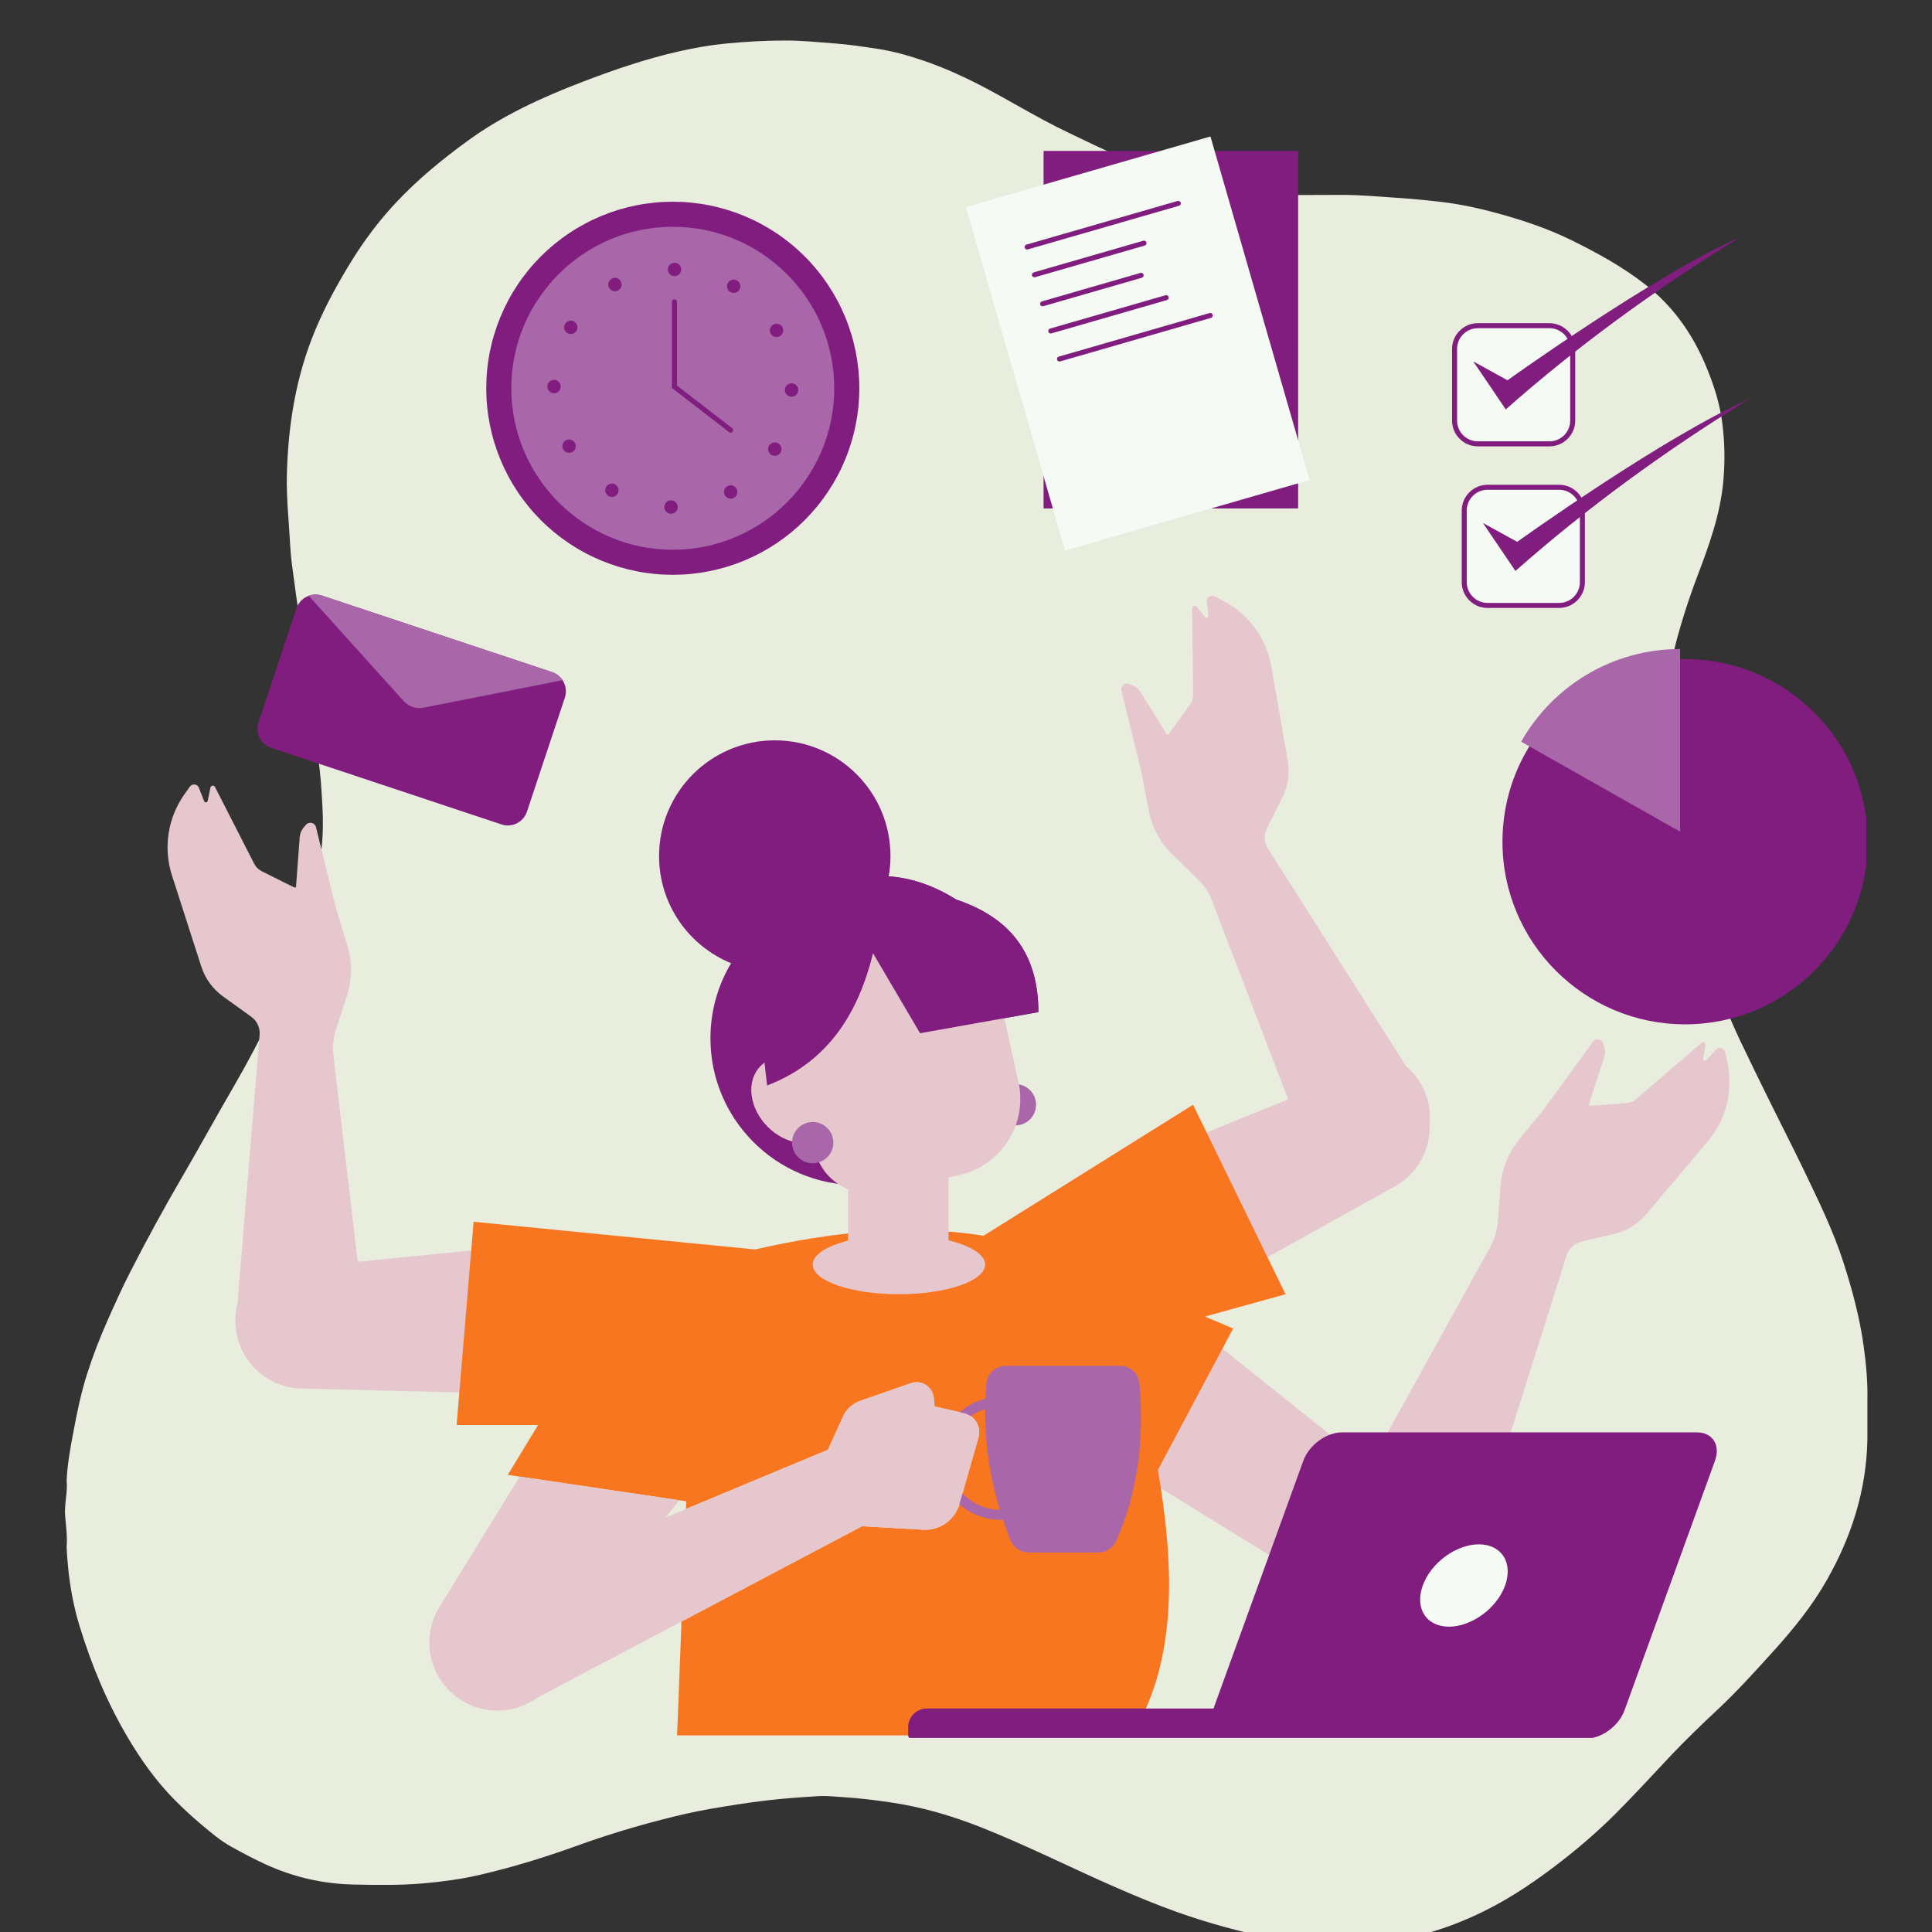 <svg xmlns="http://www.w3.org/2000/svg" xmlns:xlink="http://www.w3.org/1999/xlink" width="380" zoomAndPan="magnify" viewBox="0 0 285 285" height="380" preserveAspectRatio="xMidYMid meet" version="1.0"><rect x="0" y="0" width="285" height="285" fill="#333333" stroke="none"/><defs><clipPath id="51f4fca06b"><path d="M 9.465 5.973 L 275.715 5.973 L 275.715 285 L 9.465 285 Z M 9.465 5.973 " clip-rule="nonzero"/></clipPath><clipPath id="67aadcc756"><path d="M 24.066 115 L 102 115 L 102 206 L 24.066 206 Z M 24.066 115 " clip-rule="nonzero"/></clipPath><clipPath id="503f91e006"><path d="M 221 97 L 275.316 97 L 275.316 152 L 221 152 Z M 221 97 " clip-rule="nonzero"/></clipPath><clipPath id="2f72e8af09"><path d="M 142 20.121 L 194 20.121 L 194 82 L 142 82 Z M 142 20.121 " clip-rule="nonzero"/></clipPath><clipPath id="3138749661"><path d="M 133 211 L 254 211 L 254 256.371 L 133 256.371 Z M 133 211 " clip-rule="nonzero"/></clipPath></defs><g clip-path="url(#51f4fca06b)"><path fill="#e8edde" d="M 201.121 286.75 C 200.637 286.75 200.156 286.746 199.672 286.746 C 197.566 286.75 195.461 286.75 193.352 286.754 C 191.367 286.77 189.434 286.344 187.516 285.93 C 182.836 284.926 178.215 283.684 173.699 282.082 C 170.664 281.004 167.691 279.77 164.738 278.48 C 158.059 275.566 151.551 272.27 144.773 269.578 C 140.426 267.852 135.961 266.547 131.316 265.871 C 129.09 265.547 126.867 265.27 124.617 265.125 C 123.293 265.039 121.969 264.879 120.645 264.965 C 118.164 265.121 115.68 265.289 113.207 265.578 C 110.332 265.914 107.484 266.371 104.637 266.863 C 102.301 267.27 99.992 267.816 97.699 268.406 C 93.492 269.488 89.332 270.754 85.242 272.23 C 80.434 273.965 75.559 275.48 70.57 276.617 C 67.906 277.227 65.211 277.582 62.484 277.824 C 59.059 278.125 55.637 278.066 52.219 278 C 47.672 277.91 43.301 276.918 39.148 275.008 C 37.426 274.215 35.758 273.332 34.105 272.414 C 32.504 271.523 31.133 270.344 29.746 269.184 C 28.391 268.047 27.09 266.844 25.836 265.586 C 23.113 262.859 20.895 259.746 18.934 256.457 C 15.832 251.238 13.512 245.668 11.738 239.871 C 10.871 237.027 10.32 234.105 10.039 231.129 C 9.945 230.129 9.859 229.129 9.828 228.125 C 9.961 226.598 9.727 225.086 9.605 223.57 C 9.465 221.84 10.012 220.145 9.828 218.414 C 9.938 215.996 10.375 213.625 10.82 211.254 C 11.363 208.371 11.949 205.496 12.844 202.688 C 13.688 200.035 14.691 197.445 15.812 194.906 C 16.887 192.473 17.98 190.043 19.191 187.676 C 21.645 182.863 24.242 178.125 26.961 173.457 C 29.438 169.211 31.793 164.895 34.266 160.645 C 36.438 156.91 38.457 153.102 40.305 149.199 C 42.672 144.203 44.758 139.102 46.016 133.695 C 46.66 130.914 47.125 128.109 47.426 125.262 C 47.652 123.121 47.684 120.984 47.559 118.863 C 47.426 116.582 47.312 114.293 46.957 112.02 C 46.598 109.719 46.434 107.391 46.148 105.078 C 45.895 103.043 45.598 101.02 45.309 98.988 C 44.953 96.523 44.582 94.062 44.227 91.598 C 43.922 89.492 43.605 87.387 43.332 85.277 C 43.121 83.684 42.887 82.086 42.809 80.484 C 42.637 77.027 42.234 73.574 42.316 70.109 C 42.492 62.734 43.641 55.539 46.508 48.684 C 48.023 45.062 49.906 41.641 51.973 38.316 C 53.871 35.266 56.031 32.418 58.5 29.797 C 61.66 26.438 65.191 23.543 68.906 20.832 C 74.133 17.016 79.953 14.363 85.945 12.066 C 90.566 10.297 95.258 8.688 100.098 7.59 C 102.406 7.066 104.734 6.652 107.102 6.422 C 110.031 6.141 112.957 5.973 115.898 5.977 C 118.316 5.98 120.715 6.223 123.117 6.406 C 125.211 6.559 127.27 6.875 129.332 7.184 C 131.77 7.543 134.125 8.219 136.449 9.023 C 139.73 10.156 142.867 11.633 145.926 13.27 C 148.625 14.719 151.266 16.27 153.961 17.719 C 156.484 19.078 159.09 20.266 161.668 21.512 C 165.895 23.547 170.316 25.008 174.797 26.355 C 178.273 27.398 181.844 27.984 185.391 28.664 C 186.988 28.969 188.652 29.223 190.309 28.805 C 190.613 28.73 190.949 28.77 191.273 28.77 C 193.371 28.762 195.469 28.766 197.566 28.75 C 200.387 28.73 203.191 28.98 206 29.176 C 208.168 29.324 210.332 29.52 212.484 29.77 C 215.477 30.117 218.422 30.77 221.328 31.582 C 224.945 32.59 228.496 33.793 231.859 35.453 C 235.691 37.344 239.441 39.402 242.812 42.055 C 246.762 45.164 249.578 49.121 251.547 53.738 C 252.738 56.539 253.68 59.398 254.066 62.406 C 254.43 65.242 254.477 68.086 254.219 70.957 C 253.777 75.844 252.141 80.371 250.426 84.891 C 248.531 89.867 247.023 94.961 246 100.184 C 245.629 102.066 245.375 103.992 245.406 105.938 C 245.441 108.238 245.367 110.539 245.445 112.84 C 245.512 114.805 245.801 116.758 246.051 118.711 C 246.383 121.344 246.844 123.953 247.355 126.555 C 248.012 129.914 248.734 133.266 249.91 136.48 C 251.414 140.605 253.027 144.688 254.637 148.773 C 255.285 150.422 256.008 152.043 256.766 153.645 C 258.188 156.633 259.648 159.598 261.109 162.566 C 262.805 166 264.559 169.41 266.215 172.859 C 268.324 177.258 270.469 181.641 271.961 186.301 C 273.238 190.289 274.332 194.332 274.906 198.48 C 275.273 201.148 275.535 203.84 275.469 206.547 C 275.469 208.488 275.469 210.434 275.469 212.375 C 275.324 219.789 273.156 226.609 269.523 233.023 C 267.344 236.871 264.602 240.266 261.648 243.527 C 258.918 246.547 256.191 249.57 253.215 252.344 C 250.945 254.465 248.711 256.617 246.578 258.867 C 243.809 261.793 241.102 264.777 238.25 267.621 C 235.539 270.328 232.637 272.801 229.59 275.125 C 226.512 277.473 223.324 279.652 219.887 281.434 C 215.219 283.859 210.309 285.59 205.062 286.293 C 203.75 286.473 202.441 286.652 201.121 286.75 Z M 201.121 286.75 " fill-opacity="1" fill-rule="nonzero"/></g><path fill="#801d7f" d="M 153.18 149.301 C 153.172 141.527 149.809 135.621 141.066 132.703 C 137.699 130.586 134.375 129.504 131.094 129.273 C 131.266 128.301 131.359 127.301 131.359 126.281 C 131.359 116.855 123.719 109.211 114.293 109.211 C 104.867 109.211 97.223 116.855 97.223 126.281 C 97.223 133.426 101.617 139.543 107.848 142.086 C 105.914 145.328 104.801 149.113 104.801 153.16 C 104.801 165.121 114.5 174.82 126.461 174.82 C 138.426 174.82 148.121 165.121 148.121 153.16 C 148.121 152.168 148.051 151.195 147.922 150.238 Z M 153.18 149.301 " fill-opacity="1" fill-rule="nonzero"/><g clip-path="url(#67aadcc756)"><path fill="#e6c7cd" d="M 96.602 184.328 C 93.926 182.594 90.812 182.086 87.914 182.656 L 87.914 182.652 L 52.766 186.125 L 49.18 155.656 C 49.031 154.402 49.156 153.133 49.547 151.93 L 51.18 146.887 C 51.953 144.508 51.977 141.949 51.254 139.555 L 49.516 133.801 L 46.609 122.012 C 46.445 121.352 45.609 121.145 45.156 121.652 L 44.871 121.969 C 44.484 122.406 44.25 122.961 44.207 123.543 L 43.66 130.918 C 43.512 130.922 43.363 130.895 43.219 130.82 L 38.621 128.527 C 38.141 128.289 37.746 127.898 37.5 127.422 L 31.711 116.086 C 31.555 115.785 31.113 115.848 31.043 116.176 L 30.641 118.133 C 30.582 118.406 30.207 118.438 30.105 118.176 L 29.34 116.203 C 29.121 115.637 28.359 115.543 28.012 116.039 L 27.207 117.168 C 24.746 120.645 24.062 125.078 25.367 129.137 L 29.699 142.594 C 30.27 144.363 31.395 145.906 32.906 146.992 L 37.055 149.98 C 37.914 150.598 38.387 151.621 38.297 152.672 L 35.086 191.699 L 35.184 191.738 C 33.836 195.949 35.387 200.703 39.27 203.227 C 40.941 204.312 42.816 204.832 44.672 204.84 L 44.672 204.844 L 89.047 205.914 L 89.047 205.91 C 93.277 206.316 97.582 204.422 100.059 200.613 C 103.598 195.16 102.051 187.871 96.602 184.328 Z M 96.602 184.328 " fill-opacity="1" fill-rule="nonzero"/></g><path fill="#e6c7cd" d="M 210.957 164.973 C 210.957 161.887 209.582 159.121 207.41 157.273 L 187.039 125.18 C 186.469 124.285 186.41 123.16 186.883 122.215 L 189.176 117.645 C 190.004 115.98 190.285 114.086 189.969 112.254 L 187.551 98.324 C 186.816 94.133 184.156 90.523 180.355 88.586 L 179.121 87.957 C 178.582 87.684 177.953 88.121 178.02 88.727 L 178.262 90.828 C 178.293 91.102 177.945 91.25 177.77 91.035 L 176.504 89.488 C 176.289 89.23 175.867 89.387 175.867 89.719 L 176.008 102.449 C 176.016 102.988 175.844 103.516 175.535 103.949 L 172.527 108.113 C 172.43 108.246 172.312 108.344 172.18 108.41 L 168.266 102.133 C 167.965 101.637 167.5 101.254 166.949 101.047 L 166.551 100.898 C 165.91 100.66 165.266 101.23 165.43 101.895 L 168.332 113.68 L 169.473 119.582 C 169.938 122.035 171.152 124.293 172.941 126.043 L 176.734 129.746 C 177.637 130.629 178.336 131.699 178.789 132.875 L 190.023 162.176 L 156.984 175.555 L 156.984 175.562 C 154.152 176.402 151.633 178.297 150.074 181.078 C 146.891 186.746 148.91 193.922 154.578 197.102 C 158.539 199.324 163.234 199.004 166.789 196.676 L 166.789 196.68 L 205.586 175.109 C 207.223 174.234 208.645 172.906 209.617 171.168 C 210.52 169.562 210.922 167.812 210.895 166.094 C 210.934 165.727 210.957 165.352 210.957 164.973 Z M 210.957 164.973 " fill-opacity="1" fill-rule="nonzero"/><path fill="#e6c7cd" d="M 254.781 156.523 L 254.465 155.172 C 254.328 154.582 253.586 154.383 253.168 154.824 L 251.719 156.359 C 251.527 156.562 251.188 156.391 251.238 156.117 L 251.605 154.156 C 251.664 153.824 251.277 153.602 251.023 153.82 L 241.375 162.121 C 240.965 162.473 240.457 162.684 239.918 162.727 L 234.797 163.109 C 234.637 163.121 234.484 163.094 234.352 163.031 L 236.633 156 C 236.816 155.441 236.809 154.844 236.613 154.289 L 236.469 153.887 C 236.242 153.246 235.387 153.121 234.988 153.672 L 227.84 163.484 L 224.055 168.156 C 222.48 170.098 221.535 172.477 221.352 174.973 L 220.957 180.262 C 220.863 181.52 220.5 182.742 219.891 183.848 L 201.977 216.262 L 174.453 194.242 L 174.449 194.246 C 172.332 192.188 169.445 190.918 166.258 190.918 C 159.754 190.918 154.484 196.188 154.484 202.688 C 154.484 207.23 157.062 211.164 160.832 213.129 L 160.828 213.133 L 198.625 236.414 L 198.625 236.41 C 200.188 237.41 202.039 238 204.031 238 C 209.582 238 214.078 233.5 214.078 227.953 C 214.078 225.961 213.492 224.105 212.492 222.543 L 219.312 222.543 L 231.09 185.199 C 231.41 184.191 232.23 183.422 233.262 183.176 L 238.23 181.98 C 240.039 181.547 241.664 180.543 242.863 179.117 L 251.961 168.297 C 254.703 165.035 255.746 160.672 254.781 156.523 Z M 254.781 156.523 " fill-opacity="1" fill-rule="nonzero"/><g clip-path="url(#503f91e006)"><path fill="#801d7f" d="M 275.523 124.164 C 275.523 139.039 263.461 151.105 248.578 151.105 C 233.703 151.105 221.637 139.039 221.637 124.164 C 221.637 119.344 222.906 114.812 225.133 110.891 C 229.754 102.73 238.523 97.223 248.578 97.223 C 263.461 97.223 275.523 109.281 275.523 124.164 Z M 275.523 124.164 " fill-opacity="1" fill-rule="nonzero"/></g><path fill="#a967aa" d="M 247.84 95.742 L 247.84 122.684 L 224.395 109.414 C 229.016 101.25 237.785 95.742 247.84 95.742 Z M 247.84 95.742 " fill-opacity="1" fill-rule="nonzero"/><path fill="#801d7f" d="M 126.766 57.273 C 126.766 58.176 126.719 59.074 126.633 59.973 C 126.543 60.871 126.41 61.758 126.234 62.645 C 126.059 63.527 125.84 64.402 125.578 65.262 C 125.316 66.125 125.016 66.973 124.668 67.805 C 124.324 68.637 123.941 69.453 123.516 70.246 C 123.09 71.043 122.629 71.812 122.125 72.562 C 121.625 73.312 121.09 74.035 120.52 74.73 C 119.945 75.43 119.344 76.094 118.703 76.734 C 118.066 77.371 117.402 77.973 116.703 78.547 C 116.008 79.117 115.285 79.652 114.535 80.156 C 113.785 80.656 113.012 81.117 112.219 81.543 C 111.426 81.969 110.609 82.352 109.777 82.699 C 108.945 83.043 108.098 83.348 107.234 83.609 C 106.371 83.867 105.5 84.086 104.617 84.262 C 103.73 84.441 102.84 84.57 101.945 84.66 C 101.047 84.75 100.148 84.793 99.246 84.793 C 98.348 84.793 97.445 84.75 96.551 84.66 C 95.652 84.57 94.762 84.441 93.879 84.262 C 92.996 84.086 92.121 83.867 91.258 83.609 C 90.398 83.348 89.551 83.043 88.715 82.699 C 87.883 82.352 87.07 81.969 86.277 81.543 C 85.48 81.117 84.707 80.656 83.961 80.156 C 83.211 79.652 82.488 79.117 81.789 78.547 C 81.094 77.973 80.426 77.371 79.789 76.734 C 79.152 76.094 78.547 75.43 77.977 74.73 C 77.406 74.035 76.867 73.312 76.367 72.562 C 75.867 71.812 75.402 71.043 74.98 70.246 C 74.555 69.453 74.168 68.637 73.824 67.805 C 73.48 66.973 73.176 66.125 72.914 65.262 C 72.652 64.402 72.434 63.527 72.258 62.645 C 72.082 61.758 71.949 60.871 71.863 59.973 C 71.773 59.074 71.73 58.176 71.73 57.273 C 71.73 56.375 71.773 55.477 71.863 54.578 C 71.949 53.68 72.082 52.789 72.258 51.906 C 72.434 51.023 72.652 50.148 72.914 49.289 C 73.176 48.426 73.48 47.578 73.824 46.746 C 74.168 45.914 74.555 45.098 74.98 44.305 C 75.402 43.508 75.867 42.738 76.367 41.988 C 76.867 41.238 77.406 40.516 77.977 39.82 C 78.547 39.121 79.152 38.453 79.789 37.816 C 80.426 37.18 81.094 36.574 81.789 36.004 C 82.488 35.434 83.211 34.895 83.961 34.395 C 84.707 33.895 85.48 33.434 86.277 33.008 C 87.07 32.582 87.883 32.199 88.715 31.852 C 89.551 31.508 90.398 31.203 91.258 30.941 C 92.121 30.68 92.996 30.461 93.879 30.285 C 94.762 30.109 95.652 29.98 96.551 29.891 C 97.445 29.801 98.348 29.758 99.246 29.758 C 100.148 29.758 101.047 29.801 101.945 29.891 C 102.84 29.98 103.73 30.109 104.617 30.285 C 105.5 30.461 106.371 30.68 107.234 30.941 C 108.098 31.203 108.945 31.508 109.777 31.852 C 110.609 32.199 111.426 32.582 112.219 33.008 C 113.012 33.434 113.785 33.895 114.535 34.395 C 115.285 34.895 116.008 35.434 116.703 36.004 C 117.402 36.574 118.066 37.18 118.703 37.816 C 119.344 38.453 119.945 39.121 120.52 39.82 C 121.09 40.516 121.625 41.238 122.125 41.988 C 122.629 42.738 123.09 43.508 123.516 44.305 C 123.941 45.098 124.324 45.914 124.668 46.746 C 125.016 47.578 125.316 48.426 125.578 49.289 C 125.84 50.148 126.059 51.023 126.234 51.906 C 126.41 52.789 126.543 53.68 126.633 54.578 C 126.719 55.477 126.766 56.375 126.766 57.273 Z M 126.766 57.273 " fill-opacity="1" fill-rule="nonzero"/><path fill="#a967aa" d="M 99.246 81.098 C 86.113 81.098 75.426 70.41 75.426 57.273 C 75.426 44.141 86.113 33.453 99.246 33.453 C 112.383 33.453 123.066 44.141 123.066 57.273 C 123.066 70.41 112.383 81.098 99.246 81.098 Z M 99.246 81.098 " fill-opacity="1" fill-rule="nonzero"/><path fill="#801d7f" d="M 100.492 39.754 C 100.492 40.027 100.395 40.258 100.203 40.449 C 100.008 40.645 99.777 40.738 99.504 40.738 C 99.234 40.738 99 40.645 98.809 40.449 C 98.617 40.258 98.52 40.027 98.52 39.754 C 98.52 39.48 98.617 39.25 98.809 39.059 C 99 38.863 99.234 38.77 99.504 38.77 C 99.777 38.77 100.008 38.863 100.203 39.059 C 100.395 39.25 100.492 39.48 100.492 39.754 Z M 100.492 39.754 " fill-opacity="1" fill-rule="nonzero"/><path fill="#801d7f" d="M 91.695 41.973 C 91.695 42.246 91.598 42.477 91.406 42.668 C 91.215 42.863 90.98 42.957 90.711 42.957 C 90.438 42.957 90.207 42.863 90.012 42.668 C 89.82 42.477 89.723 42.246 89.723 41.973 C 89.723 41.699 89.82 41.469 90.012 41.277 C 90.207 41.082 90.438 40.988 90.711 40.988 C 90.98 40.988 91.215 41.082 91.406 41.277 C 91.598 41.469 91.695 41.699 91.695 41.973 Z M 91.695 41.973 " fill-opacity="1" fill-rule="nonzero"/><path fill="#801d7f" d="M 85.188 48.293 C 85.188 48.562 85.09 48.797 84.898 48.988 C 84.707 49.18 84.473 49.277 84.203 49.277 C 83.93 49.277 83.699 49.18 83.504 48.988 C 83.312 48.797 83.219 48.562 83.219 48.293 C 83.219 48.02 83.312 47.785 83.504 47.594 C 83.699 47.402 83.93 47.305 84.203 47.305 C 84.473 47.305 84.707 47.402 84.898 47.594 C 85.09 47.785 85.188 48.02 85.188 48.293 Z M 85.188 48.293 " fill-opacity="1" fill-rule="nonzero"/><path fill="#801d7f" d="M 82.711 57.016 C 82.711 57.289 82.617 57.523 82.422 57.715 C 82.23 57.906 82 58.004 81.727 58.004 C 81.453 58.004 81.223 57.906 81.031 57.715 C 80.836 57.523 80.742 57.289 80.742 57.016 C 80.742 56.746 80.836 56.512 81.031 56.32 C 81.223 56.129 81.453 56.031 81.727 56.031 C 82 56.031 82.23 56.129 82.422 56.32 C 82.617 56.512 82.711 56.746 82.711 57.016 Z M 82.711 57.016 " fill-opacity="1" fill-rule="nonzero"/><path fill="#801d7f" d="M 84.93 65.812 C 84.93 66.086 84.836 66.316 84.641 66.508 C 84.449 66.703 84.219 66.797 83.945 66.797 C 83.672 66.797 83.441 66.703 83.246 66.508 C 83.055 66.316 82.961 66.086 82.961 65.812 C 82.961 65.539 83.055 65.309 83.246 65.117 C 83.441 64.922 83.672 64.828 83.945 64.828 C 84.219 64.828 84.449 64.922 84.641 65.117 C 84.836 65.309 84.93 65.539 84.93 65.812 Z M 84.93 65.812 " fill-opacity="1" fill-rule="nonzero"/><path fill="#801d7f" d="M 91.25 72.32 C 91.25 72.594 91.152 72.824 90.961 73.016 C 90.77 73.211 90.535 73.305 90.266 73.305 C 89.992 73.305 89.758 73.211 89.566 73.016 C 89.375 72.824 89.277 72.594 89.277 72.32 C 89.277 72.047 89.375 71.816 89.566 71.625 C 89.758 71.43 89.992 71.336 90.266 71.336 C 90.535 71.336 90.77 71.43 90.961 71.625 C 91.152 71.816 91.25 72.047 91.25 72.32 Z M 91.25 72.32 " fill-opacity="1" fill-rule="nonzero"/><path fill="#801d7f" d="M 99.977 74.797 C 99.977 75.066 99.879 75.301 99.688 75.492 C 99.496 75.684 99.262 75.781 98.988 75.781 C 98.719 75.781 98.484 75.684 98.293 75.492 C 98.102 75.301 98.004 75.066 98.004 74.797 C 98.004 74.523 98.102 74.293 98.293 74.098 C 98.484 73.906 98.719 73.809 98.988 73.809 C 99.262 73.809 99.496 73.906 99.688 74.098 C 99.879 74.293 99.977 74.523 99.977 74.797 Z M 99.977 74.797 " fill-opacity="1" fill-rule="nonzero"/><path fill="#801d7f" d="M 108.77 72.578 C 108.77 72.852 108.676 73.082 108.48 73.273 C 108.289 73.469 108.059 73.562 107.785 73.562 C 107.512 73.562 107.281 73.469 107.086 73.273 C 106.895 73.082 106.801 72.852 106.801 72.578 C 106.801 72.305 106.895 72.074 107.086 71.879 C 107.281 71.688 107.512 71.594 107.785 71.594 C 108.059 71.594 108.289 71.688 108.48 71.879 C 108.676 72.074 108.77 72.305 108.77 72.578 Z M 108.77 72.578 " fill-opacity="1" fill-rule="nonzero"/><path fill="#801d7f" d="M 115.277 66.258 C 115.277 66.531 115.184 66.762 114.988 66.957 C 114.797 67.148 114.566 67.242 114.293 67.242 C 114.02 67.242 113.789 67.148 113.594 66.957 C 113.402 66.762 113.309 66.531 113.309 66.258 C 113.309 65.984 113.402 65.754 113.594 65.562 C 113.789 65.371 114.02 65.273 114.293 65.273 C 114.566 65.273 114.797 65.371 114.988 65.562 C 115.184 65.754 115.277 65.984 115.277 66.258 Z M 115.277 66.258 " fill-opacity="1" fill-rule="nonzero"/><path fill="#801d7f" d="M 117.754 57.531 C 117.754 57.805 117.656 58.039 117.465 58.23 C 117.273 58.422 117.039 58.52 116.77 58.52 C 116.496 58.52 116.266 58.422 116.07 58.23 C 115.879 58.039 115.781 57.805 115.781 57.531 C 115.781 57.262 115.879 57.027 116.07 56.836 C 116.266 56.645 116.496 56.547 116.77 56.547 C 117.039 56.547 117.273 56.645 117.465 56.836 C 117.656 57.027 117.754 57.262 117.754 57.531 Z M 117.754 57.531 " fill-opacity="1" fill-rule="nonzero"/><path fill="#801d7f" d="M 115.535 48.738 C 115.535 49.012 115.438 49.242 115.246 49.434 C 115.055 49.629 114.82 49.723 114.551 49.723 C 114.277 49.723 114.047 49.629 113.852 49.434 C 113.66 49.242 113.562 49.012 113.562 48.738 C 113.562 48.465 113.66 48.234 113.852 48.039 C 114.047 47.848 114.277 47.754 114.551 47.754 C 114.82 47.754 115.055 47.848 115.246 48.039 C 115.438 48.234 115.535 48.465 115.535 48.738 Z M 115.535 48.738 " fill-opacity="1" fill-rule="nonzero"/><path fill="#801d7f" d="M 109.215 42.23 C 109.215 42.504 109.121 42.734 108.93 42.926 C 108.734 43.121 108.504 43.215 108.23 43.215 C 107.957 43.215 107.727 43.121 107.535 42.926 C 107.34 42.734 107.246 42.504 107.246 42.23 C 107.246 41.957 107.34 41.727 107.535 41.535 C 107.727 41.34 107.957 41.246 108.23 41.246 C 108.504 41.246 108.734 41.34 108.93 41.535 C 109.121 41.727 109.215 41.957 109.215 42.23 Z M 109.215 42.23 " fill-opacity="1" fill-rule="nonzero"/><path fill="#801d7f" d="M 107.785 63.828 C 107.707 63.828 107.625 63.801 107.559 63.75 L 99.125 57.238 L 99.125 44.516 C 99.125 44.312 99.289 44.148 99.496 44.148 C 99.699 44.148 99.863 44.312 99.863 44.516 L 99.863 56.875 L 108.012 63.164 C 108.172 63.289 108.203 63.523 108.078 63.684 C 108.004 63.777 107.895 63.828 107.785 63.828 Z M 107.785 63.828 " fill-opacity="1" fill-rule="nonzero"/><path fill="#801d7f" d="M 153.945 22.262 L 191.496 22.262 L 191.496 75.004 L 153.945 75.004 Z M 153.945 22.262 " fill-opacity="1" fill-rule="nonzero"/><g clip-path="url(#2f72e8af09)"><path fill="#f5faf4" d="M 142.484 30.547 L 178.562 20.133 L 193.188 70.809 L 157.109 81.223 Z M 142.484 30.547 " fill-opacity="1" fill-rule="nonzero"/></g><path fill="#801d7f" d="M 151.516 36.438 L 173.82 30 " fill-opacity="1" fill-rule="nonzero"/><path fill="#801d7f" d="M 173.922 30.355 L 151.617 36.793 C 151.422 36.852 151.219 36.738 151.16 36.543 C 151.105 36.344 151.219 36.141 151.414 36.082 L 173.719 29.645 C 173.914 29.59 174.117 29.703 174.176 29.898 C 174.23 30.094 174.121 30.301 173.922 30.355 Z M 173.922 30.355 " fill-opacity="1" fill-rule="nonzero"/><path fill="#801d7f" d="M 152.594 40.535 L 168.762 35.867 " fill-opacity="1" fill-rule="nonzero"/><path fill="#801d7f" d="M 168.867 36.223 L 152.695 40.891 C 152.5 40.945 152.297 40.832 152.238 40.637 C 152.18 40.441 152.293 40.234 152.492 40.18 L 168.66 35.512 C 168.855 35.453 169.062 35.566 169.117 35.766 C 169.176 35.961 169.062 36.164 168.867 36.223 Z M 168.867 36.223 " fill-opacity="1" fill-rule="nonzero"/><path fill="#801d7f" d="M 153.801 44.812 L 168.336 40.617 " fill-opacity="1" fill-rule="nonzero"/><path fill="#801d7f" d="M 168.438 40.973 L 153.902 45.168 C 153.707 45.223 153.5 45.109 153.445 44.914 C 153.387 44.719 153.5 44.516 153.699 44.457 L 168.234 40.262 C 168.43 40.203 168.637 40.316 168.691 40.516 C 168.75 40.711 168.637 40.914 168.438 40.973 Z M 168.438 40.973 " fill-opacity="1" fill-rule="nonzero"/><path fill="#801d7f" d="M 155 48.824 L 172.039 43.906 " fill-opacity="1" fill-rule="nonzero"/><path fill="#801d7f" d="M 172.141 44.262 L 155.105 49.18 C 154.906 49.238 154.703 49.125 154.645 48.93 C 154.59 48.73 154.703 48.527 154.898 48.469 L 171.938 43.551 C 172.133 43.496 172.34 43.609 172.395 43.805 C 172.453 44 172.34 44.207 172.141 44.262 Z M 172.141 44.262 " fill-opacity="1" fill-rule="nonzero"/><path fill="#801d7f" d="M 156.285 52.961 L 178.531 46.539 " fill-opacity="1" fill-rule="nonzero"/><path fill="#801d7f" d="M 178.633 46.895 L 156.387 53.316 C 156.191 53.371 155.988 53.258 155.93 53.062 C 155.875 52.867 155.984 52.66 156.184 52.605 L 178.426 46.184 C 178.625 46.129 178.828 46.242 178.887 46.438 C 178.941 46.633 178.828 46.84 178.633 46.895 Z M 178.633 46.895 " fill-opacity="1" fill-rule="nonzero"/><path fill="#801d7f" d="M 83.324 102.914 L 77.734 119.73 C 77.699 119.828 77.664 119.918 77.621 120.016 C 77.582 120.094 77.543 120.172 77.504 120.25 C 76.914 121.312 75.727 121.906 74.523 121.742 C 74.438 121.727 74.352 121.715 74.266 121.695 C 74.164 121.672 74.066 121.648 73.969 121.613 L 40.023 110.324 C 39.926 110.293 39.836 110.254 39.738 110.211 C 39.66 110.18 39.582 110.137 39.504 110.098 C 38.441 109.508 37.848 108.32 38.012 107.117 C 38.027 107.031 38.039 106.941 38.059 106.859 C 38.082 106.754 38.105 106.66 38.141 106.562 L 43.734 89.746 C 43.766 89.648 43.801 89.555 43.848 89.461 C 44.18 88.711 44.805 88.156 45.547 87.891 C 46.066 87.703 46.637 87.656 47.199 87.781 C 47.285 87.797 47.375 87.82 47.457 87.848 L 81.48 99.164 C 81.562 99.191 81.648 99.227 81.727 99.262 C 82.254 99.5 82.688 99.883 82.984 100.34 C 83.418 101 83.586 101.816 83.406 102.617 C 83.383 102.719 83.359 102.816 83.324 102.914 Z M 83.324 102.914 " fill-opacity="1" fill-rule="nonzero"/><path fill="#a967aa" d="M 83.004 100.34 L 82.984 100.34 L 62.488 104.391 C 61.402 104.605 60.281 104.234 59.539 103.41 L 45.547 87.891 L 45.535 87.875 C 46.055 87.688 46.629 87.641 47.199 87.781 C 47.285 87.797 47.375 87.82 47.457 87.848 L 81.48 99.164 C 81.562 99.191 81.648 99.227 81.727 99.262 C 82.266 99.492 82.699 99.875 83.004 100.34 Z M 83.004 100.34 " fill-opacity="1" fill-rule="nonzero"/><path fill="#f5faf4" d="M 230.902 89.309 L 218.523 89.309 C 217.129 89.309 215.996 88.18 215.996 86.785 L 215.996 74.406 C 215.996 73.012 217.129 71.879 218.523 71.879 L 230.902 71.879 C 232.297 71.879 233.426 73.012 233.426 74.406 L 233.426 86.785 C 233.426 88.18 232.297 89.309 230.902 89.309 Z M 230.902 89.309 " fill-opacity="1" fill-rule="nonzero"/><path fill="#801d7f" d="M 229.992 89.68 L 219.434 89.68 C 217.336 89.68 215.629 87.973 215.629 85.875 L 215.629 75.316 C 215.629 73.215 217.336 71.512 219.434 71.512 L 229.992 71.512 C 232.09 71.512 233.797 73.215 233.797 75.316 L 233.797 85.875 C 233.797 87.973 232.09 89.68 229.992 89.68 Z M 219.434 72.25 C 217.742 72.25 216.367 73.625 216.367 75.316 L 216.367 85.875 C 216.367 87.566 217.742 88.941 219.434 88.941 L 229.992 88.941 C 231.684 88.941 233.059 87.566 233.059 85.875 L 233.059 75.316 C 233.059 73.625 231.684 72.25 229.992 72.25 Z M 219.434 72.25 " fill-opacity="1" fill-rule="nonzero"/><path fill="#801d7f" d="M 218.754 77.148 L 223.551 84.227 C 234.008 74.98 245.543 66.559 258.031 58.867 C 245.383 64.434 223.812 79.93 223.812 79.93 Z M 218.754 77.148 " fill-opacity="1" fill-rule="nonzero"/><path fill="#f5faf4" d="M 229.477 65.477 L 217.098 65.477 C 215.703 65.477 214.57 64.344 214.57 62.949 L 214.57 50.57 C 214.57 49.176 215.703 48.047 217.098 48.047 L 229.477 48.047 C 230.871 48.047 232 49.176 232 50.57 L 232 62.949 C 232 64.344 230.871 65.477 229.477 65.477 Z M 229.477 65.477 " fill-opacity="1" fill-rule="nonzero"/><path fill="#801d7f" d="M 228.566 65.844 L 218.004 65.844 C 215.906 65.844 214.199 64.141 214.199 62.039 L 214.199 51.48 C 214.199 49.383 215.906 47.676 218.004 47.676 L 228.566 47.676 C 230.664 47.676 232.371 49.383 232.371 51.48 L 232.371 62.039 C 232.371 64.141 230.664 65.844 228.566 65.844 Z M 218.004 48.414 C 216.316 48.414 214.941 49.789 214.941 51.48 L 214.941 62.039 C 214.941 63.73 216.316 65.105 218.004 65.105 L 228.566 65.105 C 230.254 65.105 231.629 63.73 231.629 62.039 L 231.629 51.48 C 231.629 49.789 230.254 48.414 228.566 48.414 Z M 218.004 48.414 " fill-opacity="1" fill-rule="nonzero"/><path fill="#801d7f" d="M 217.328 53.316 L 222.125 60.395 C 232.582 51.148 244.113 42.727 256.605 35.035 C 243.957 40.598 222.383 56.098 222.383 56.098 Z M 217.328 53.316 " fill-opacity="1" fill-rule="nonzero"/><path fill="#a967aa" d="M 152.836 162.969 C 152.836 163.371 152.758 163.758 152.605 164.133 C 152.449 164.504 152.23 164.832 151.945 165.121 C 151.66 165.406 151.332 165.625 150.957 165.777 C 150.586 165.934 150.195 166.012 149.793 166.012 C 149.391 166.012 149 165.934 148.629 165.777 C 148.254 165.625 147.926 165.406 147.641 165.121 C 147.355 164.832 147.137 164.504 146.98 164.133 C 146.828 163.758 146.75 163.371 146.75 162.969 C 146.75 162.562 146.828 162.176 146.98 161.801 C 147.137 161.43 147.355 161.102 147.641 160.816 C 147.926 160.531 148.254 160.309 148.629 160.156 C 149 160 149.391 159.922 149.793 159.922 C 150.195 159.922 150.586 160 150.957 160.156 C 151.332 160.309 151.66 160.531 151.945 160.816 C 152.23 161.102 152.449 161.43 152.605 161.801 C 152.758 162.176 152.836 162.562 152.836 162.969 Z M 152.836 162.969 " fill-opacity="1" fill-rule="nonzero"/><path fill="#f8761f" d="M 181.91 195.973 L 170.812 216.84 C 173 229.781 174.074 244.414 166.965 256 L 99.871 256 C 99.93 255.207 100.207 247.621 100.527 239.203 L 127.168 225.141 L 136.184 225.656 C 138.641 225.797 140.863 224.223 141.535 221.855 L 144.34 212.066 C 144.793 210.48 143.824 208.84 142.215 208.469 L 137.871 207.469 L 137.738 206.176 C 137.562 204.543 135.91 203.5 134.363 204.043 L 126.855 206.664 C 125.75 207.051 124.848 207.875 124.363 208.941 L 122.129 213.867 L 120.461 214.562 L 101.188 222.598 C 101.203 222.203 101.219 221.836 101.234 221.465 L 100.219 221.312 L 76.664 217.824 L 74.91 217.562 L 79.371 210.219 L 67.355 210.219 L 69.867 180.23 L 111.383 184.316 C 122.523 181.762 133.949 180.5 145.098 182.289 L 175.996 162.965 L 189.633 190.918 L 177.75 194.215 Z M 181.91 195.973 " fill-opacity="1" fill-rule="nonzero"/><g clip-path="url(#3138749661)"><path fill="#801d7f" d="M 250.324 211.297 L 197.957 211.297 C 195.648 211.297 193.098 213.168 192.262 215.477 L 179.008 252.035 L 136.707 252.035 C 135.199 252.035 133.973 253.262 133.973 254.77 L 133.973 256.012 C 133.973 256.27 134.184 256.477 134.441 256.477 L 233.945 256.477 C 236.254 256.477 238.805 254.605 239.641 252.297 L 252.988 215.477 C 253.824 213.168 252.633 211.297 250.324 211.297 Z M 250.324 211.297 " fill-opacity="1" fill-rule="nonzero"/></g><path fill="#f5faf4" d="M 221.535 229.223 C 221.75 229.48 221.926 229.762 222.062 230.074 C 222.199 230.383 222.297 230.715 222.355 231.07 C 222.41 231.422 222.426 231.789 222.398 232.172 C 222.375 232.555 222.309 232.945 222.199 233.344 C 222.09 233.738 221.941 234.137 221.758 234.535 C 221.57 234.93 221.348 235.32 221.094 235.699 C 220.836 236.078 220.547 236.445 220.23 236.797 C 219.91 237.145 219.57 237.473 219.203 237.781 C 218.836 238.086 218.453 238.363 218.051 238.613 C 217.648 238.863 217.238 239.082 216.82 239.266 C 216.398 239.453 215.977 239.602 215.555 239.715 C 215.129 239.824 214.715 239.898 214.305 239.938 C 213.895 239.973 213.496 239.969 213.117 239.926 C 212.734 239.883 212.375 239.801 212.039 239.684 C 211.699 239.566 211.391 239.41 211.109 239.219 C 210.828 239.027 210.582 238.805 210.367 238.547 C 210.156 238.293 209.98 238.012 209.844 237.699 C 209.703 237.391 209.605 237.059 209.551 236.703 C 209.492 236.352 209.477 235.984 209.504 235.602 C 209.531 235.219 209.598 234.828 209.707 234.43 C 209.812 234.035 209.961 233.637 210.148 233.238 C 210.332 232.844 210.555 232.453 210.812 232.074 C 211.07 231.695 211.355 231.328 211.676 230.977 C 211.992 230.629 212.336 230.301 212.703 229.992 C 213.066 229.688 213.453 229.41 213.852 229.16 C 214.254 228.91 214.664 228.691 215.086 228.508 C 215.504 228.32 215.926 228.172 216.352 228.059 C 216.773 227.945 217.191 227.875 217.602 227.836 C 218.012 227.801 218.406 227.805 218.789 227.848 C 219.168 227.891 219.527 227.969 219.867 228.09 C 220.203 228.207 220.512 228.363 220.793 228.555 C 221.074 228.746 221.32 228.969 221.535 229.223 Z M 221.535 229.223 " fill-opacity="1" fill-rule="nonzero"/><path fill="#a967aa" d="M 168.09 204.09 C 167.965 202.617 166.723 201.48 165.242 201.48 L 148.363 201.48 C 146.895 201.48 145.652 202.598 145.516 204.059 C 145.449 204.816 145.398 205.57 145.371 206.324 C 141.422 207.305 138.492 210.879 138.492 215.129 C 138.492 220.141 142.559 224.199 147.574 224.199 C 147.699 224.199 147.832 224.199 147.957 224.188 C 148.281 225.184 148.652 226.191 149.043 227.188 C 149.48 228.281 150.531 229.016 151.715 229.016 L 162.027 229.016 C 163.16 229.016 164.18 228.34 164.645 227.312 C 167.691 220.555 168.836 212.816 168.09 204.09 Z M 139.973 215.129 C 139.973 211.719 142.227 208.82 145.332 207.859 C 145.273 212.816 146 217.77 147.492 222.723 C 143.336 222.68 139.973 219.293 139.973 215.129 Z M 139.973 215.129 " fill-opacity="1" fill-rule="nonzero"/><path fill="#e6c7cd" d="M 144.34 212.066 L 141.535 221.855 C 140.863 224.223 138.641 225.797 136.184 225.656 L 127.168 225.141 L 100.527 239.203 L 79.246 250.438 C 77.594 251.633 75.578 252.34 73.383 252.34 C 67.836 252.34 63.336 247.848 63.336 242.297 C 63.336 240.301 63.926 238.445 64.93 236.887 L 64.926 236.887 L 76.664 217.824 L 100.219 221.312 L 98.191 223.848 L 101.188 222.598 L 120.461 214.562 L 122.129 213.867 L 124.363 208.941 C 124.848 207.875 125.75 207.051 126.855 206.664 L 134.363 204.043 C 135.91 203.5 137.562 204.543 137.738 206.176 L 137.871 207.469 L 142.215 208.469 C 143.824 208.84 144.793 210.48 144.34 212.066 Z M 144.34 212.066 " fill-opacity="1" fill-rule="nonzero"/><path fill="#e6c7cd" d="M 141.473 173.352 C 147.688 171.98 151.609 165.828 150.238 159.613 L 145.762 139.352 C 144.566 133.953 139.227 130.547 133.828 131.738 L 115.414 135.805 C 113.996 136.121 113.102 137.523 113.414 138.941 L 117.199 156.078 C 116.723 155.965 116.238 155.895 115.754 155.891 C 112.34 155.852 110.207 158.676 110.984 162.195 C 111.762 165.715 115.156 168.598 118.566 168.633 C 119.055 168.637 119.508 168.578 119.938 168.477 L 120.188 169.598 C 120.793 172.34 122.695 174.453 125.105 175.449 L 125.105 183.012 C 121.945 183.809 119.891 185.094 119.891 186.543 C 119.891 188.961 125.582 190.918 132.605 190.918 C 139.629 190.918 145.324 188.961 145.324 186.543 C 145.324 185.066 143.188 183.762 139.922 182.969 L 139.922 173.695 Z M 141.473 173.352 " fill-opacity="1" fill-rule="nonzero"/><path fill="#a967aa" d="M 122.934 168.555 C 122.934 168.957 122.855 169.348 122.699 169.719 C 122.547 170.09 122.328 170.422 122.043 170.707 C 121.754 170.992 121.426 171.211 121.055 171.367 C 120.68 171.52 120.293 171.598 119.891 171.598 C 119.484 171.598 119.098 171.52 118.723 171.367 C 118.352 171.211 118.023 170.992 117.738 170.707 C 117.453 170.422 117.23 170.09 117.078 169.719 C 116.922 169.348 116.844 168.957 116.844 168.555 C 116.844 168.152 116.922 167.762 117.078 167.391 C 117.23 167.016 117.453 166.688 117.738 166.402 C 118.023 166.117 118.352 165.898 118.723 165.742 C 119.098 165.586 119.484 165.512 119.891 165.512 C 120.293 165.512 120.68 165.586 121.055 165.742 C 121.426 165.898 121.754 166.117 122.043 166.402 C 122.328 166.688 122.547 167.016 122.699 167.391 C 122.855 167.762 122.934 168.152 122.934 168.555 Z M 122.934 168.555 " fill-opacity="1" fill-rule="nonzero"/><path fill="#801d7f" d="M 128.781 140.609 L 135.723 152.418 L 153.18 149.301 C 153.172 141.527 149.809 135.621 141.066 132.703 C 133.078 127.691 125.359 128.449 117.805 132.707 C 113.344 135.219 110.887 140.23 111.469 145.316 L 113.16 160.129 C 120.508 157.293 126.137 151.516 128.781 140.609 Z M 128.781 140.609 " fill-opacity="1" fill-rule="nonzero"/></svg>